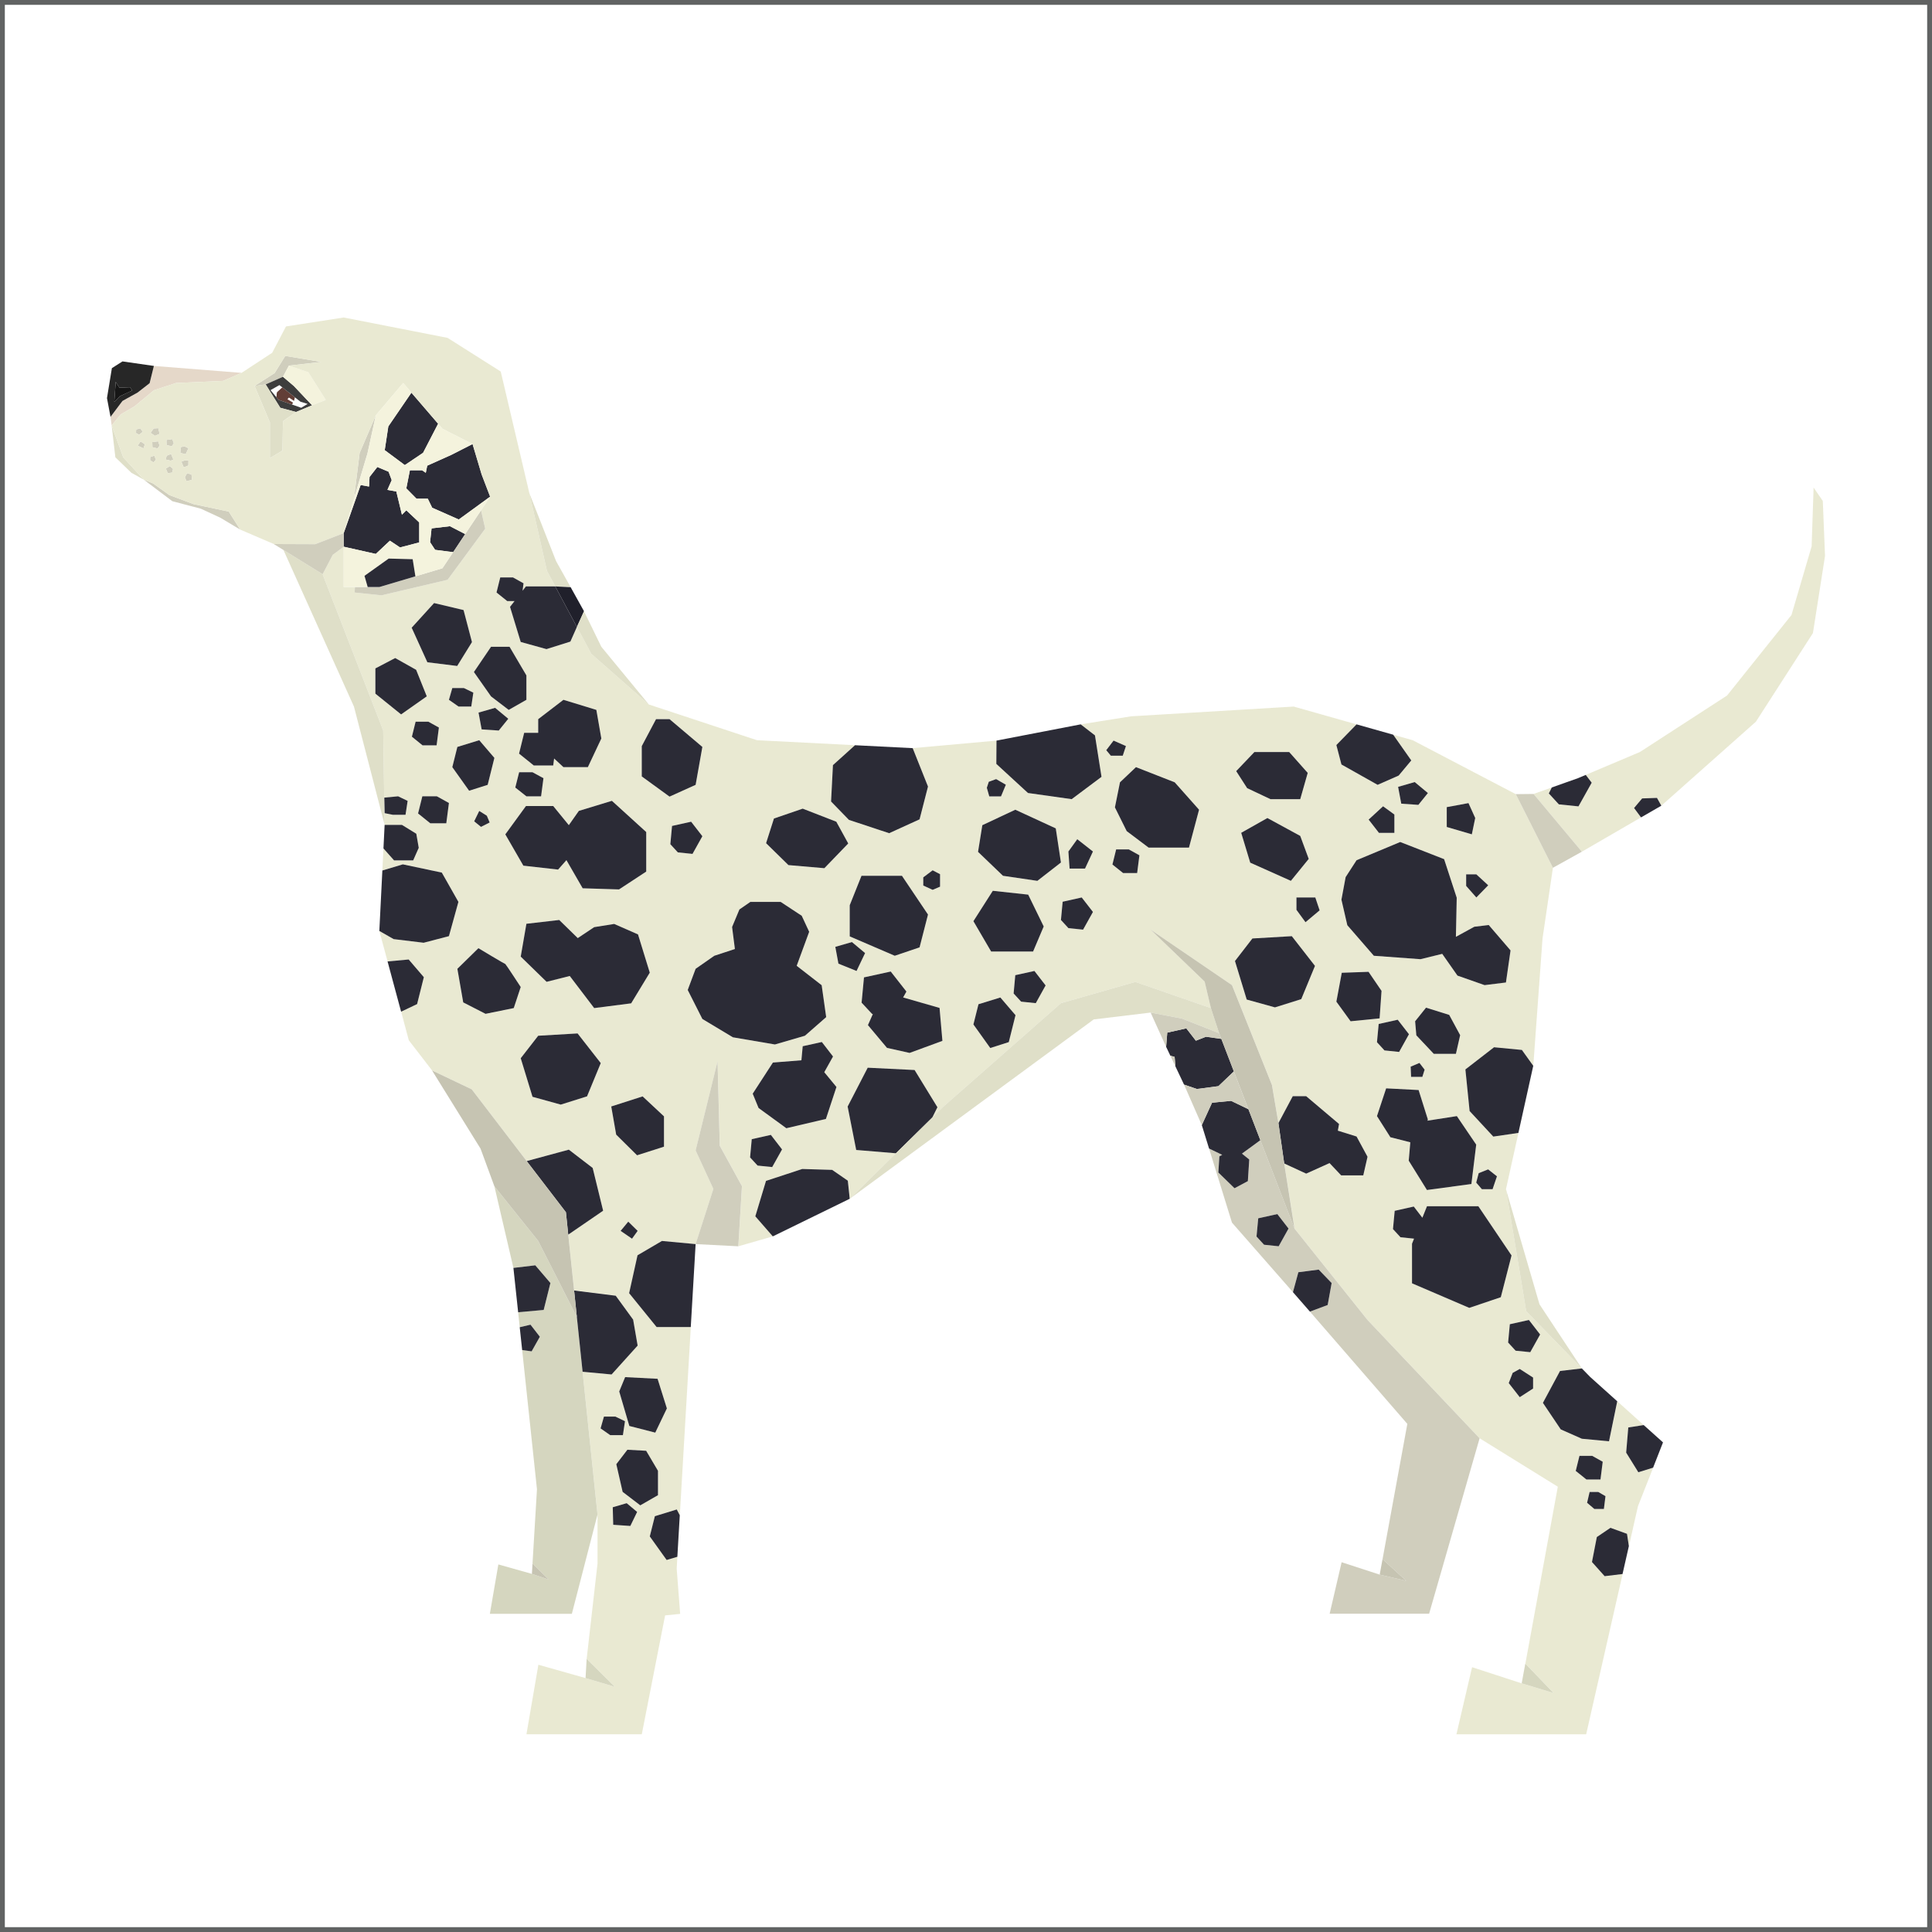 <?xml version="1.0" encoding="utf-8"?>
<!-- Generator: Adobe Illustrator 16.0.0, SVG Export Plug-In . SVG Version: 6.00 Build 0)  -->
<!DOCTYPE svg PUBLIC "-//W3C//DTD SVG 1.1//EN" "http://www.w3.org/Graphics/SVG/1.1/DTD/svg11.dtd">
<svg version="1.1" id="Warstwa_1" xmlns="http://www.w3.org/2000/svg" xmlns:xlink="http://www.w3.org/1999/xlink" x="0px" y="0px"
	 width="200px" height="200px" viewBox="0 0 200 200" enable-background="new 0 0 200 200" xml:space="preserve">
<rect x="0" y="0" width="200" height="200" fill="#808080" stroke="none"/>
<rect id="XMLID_15_" fill="#FFFFFF" stroke="#616363" stroke-miterlimit="10" width="200" height="200"/>
<g>
	<polygon fill="#FFFFFF" points="29.757,41.328 29.908,41.153 30.439,41.503 30.526,41.132 31.101,41.583 31.846,41.813 
		31.18,42.213 30.239,41.879 30.33,41.68 	"/>
	<polygon fill="#D0CEBD" points="29.529,36.844 33.265,37.467 29.908,37.848 29.293,39.003 27.503,39.792 26.351,39.956 
		28.433,38.617 	"/>
	<polygon fill="#D0CEBD" points="19.099,46.202 19.507,46.404 19.224,47.019 18.669,46.889 18.708,46.289 	"/>
	<polygon fill="#D0CEBD" points="17.248,46.078 17.231,45.542 17.839,45.458 17.989,45.903 17.782,46.202 	"/>
	<polygon fill="#D0CEBD" points="15.761,45.768 16.371,45.684 16.52,46.13 16.313,46.422 15.781,46.3 	"/>
	<polygon fill="#D0CEBD" points="19.507,47.661 19.498,48.191 19.017,48.383 18.778,47.795 19.114,47.661 	"/>
	<polygon fill="#D0CEBD" points="17.705,46.99 17.947,47.576 17.667,47.688 17.136,47.568 17.262,47.178 	"/>
	<polygon fill="#D0CEBD" points="16.039,45.114 15.588,44.812 15.906,44.355 16.199,44.338 16.386,44.328 16.52,44.918 
		16.369,44.978 	"/>
	<polygon fill="#D0CEBD" points="19.821,49.121 19.874,49.663 19.307,49.82 19.137,49.401 19.367,48.988 	"/>
	<polygon fill="#D0CEBD" points="17.913,48.542 17.825,48.92 17.37,48.988 17.171,48.503 17.591,48.25 	"/>
	<polygon fill="#D0CEBD" points="16.075,47.417 16.14,47.586 15.896,47.87 15.769,47.792 15.548,47.661 15.548,47.314 
		15.973,47.173 	"/>
	<polygon fill="#D0CEBD" points="14.997,45.993 14.848,46.418 14.445,46.222 14.251,46.141 14.551,45.691 	"/>
	<polygon fill="#D0CEBD" points="14.523,44.338 14.777,44.706 14.392,45.001 14.079,44.826 14.096,44.46 	"/>
	<polygon fill="#2B2B36" points="45.042,56.918 44.521,56.126 44.676,54.697 46.576,54.473 48.157,55.289 46.911,57.16 	"/>
	<polygon fill="#2B2B36" points="37.334,50.21 38.203,50.366 38.257,49.372 39.063,48.342 40.228,48.835 40.55,49.705 
		40.104,50.714 41.027,50.879 41.607,53.28 42.061,52.825 43.398,54.084 43.398,56.151 41.412,56.672 40.362,55.972 38.903,57.343 
		35.579,56.596 35.579,55.191 	"/>
	<polygon fill="#2B2B36" points="41.907,48.147 39.826,46.6 40.199,44.141 42.588,40.649 45.354,43.865 43.797,46.875 	"/>
	<polygon fill="#2B2B36" points="44.739,52.561 44.285,51.626 43.117,51.626 42.061,50.558 42.432,48.681 43.694,48.681 
		44.077,48.945 44.227,48.206 46.727,47.084 48.918,45.968 49.859,49.118 50.738,51.415 47.492,53.778 	"/>
	<polygon fill="#D0CEBD" points="36.641,51.626 37.228,46.893 38.903,42.997 38.041,46.937 	"/>
	<polygon fill="#D0CEBD" points="17.532,51.25 20.019,52.182 23.682,52.961 24.866,54.824 22.799,53.589 20.795,52.663 
		17.837,51.883 14.884,49.654 15.84,50.043 	"/>
	<polygon fill="#DFDFC8" points="14.884,49.654 13.603,48.945 11.942,47.339 11.558,44.051 12.757,47.339 	"/>
	<polygon fill="#E5D8C9" points="14.25,40.634 15.488,39.667 15.93,37.881 25.009,38.599 23.1,39.43 18.223,39.648 15.939,40.396 
		13.927,42.066 12.489,42.905 11.558,44.051 11.439,43.152 12.68,41.505 	"/>
	<polygon fill="#623E37" points="28.596,41.099 28.662,40.593 29.215,40.092 30.526,41.132 30.439,41.503 29.908,41.153 
		29.757,41.328 30.33,41.68 30.239,41.879 28.836,41.393 	"/>
	<polygon fill="#FFFFFF" points="28.596,41.099 28.002,40.387 28.924,39.864 29.215,40.092 28.662,40.593 	"/>
	<path fill="#3D3D3D" d="M29.015,42.213l1.632,0.435l1.662-0.692l-1.892-2l-1.125-0.952l-1.79,0.789L29.015,42.213z M30.239,41.879
		l-1.402-0.487l-0.24-0.293l-0.594-0.712l0.922-0.523l0.291,0.228l1.312,1.04l0.575,0.451l0.745,0.23l-0.666,0.4L30.239,41.879z"/>
	<polygon fill="#DFDFC8" points="29.015,42.213 30.647,42.648 29.293,43.606 29.24,46.648 27.939,47.422 27.939,43.728 
		26.351,39.956 27.503,39.792 	"/>
	<path fill="#272727" d="M11.074,41.21l0.366,1.942l1.24-1.647l1.57-0.872l1.238-0.966l0.442-1.786l-3.25-0.468l-1.098,0.698
		L11.074,41.21z M11.829,41.612l0.147-2.083l0.386,0.604l1.099-0.044l0.228,0.334l-1.276,0.594L11.829,41.612z"/>
	<polygon fill="#161616" points="12.362,40.133 13.461,40.089 13.689,40.423 12.414,41.017 11.829,41.612 11.977,39.529 	"/>
	<polygon fill="#F4F3DD" points="29.293,39.003 29.908,37.848 31.915,38.531 33.725,41.4 32.309,41.956 30.417,39.956 	"/>
	<g>
		<path fill="#E9E9D2" d="M12.489,42.905l-0.931,1.146l1.2,3.288l2.126,2.315l0.956,0.389l1.692,1.207l2.487,0.932l3.663,0.779
			l1.184,1.863l3.479,1.495l4.28,0.017l2.954-1.145l1.062-3.565l0.587-4.733l1.675-3.896l2.834-3.349l3.617,4.217l0.454,0.525
			l3.111,1.578l0.941,3.149l0.879,2.297l-0.938,1.41l0.43,1.907l-3.892,5.287l-6.849,1.61l-2.777-0.292l0.03-0.569h-1.164v-4.172
			l-1.133,0.843L33.4,59.444l6.27,16.182l0.104,6.944l1.439-0.137l0.985,0.474l-0.217,1.439h-1.314l-0.867-0.171l0.017,1.215h1.792
			l1.488,0.917l0.252,1.457l-0.576,1.303h-1.978l-1.1-1.238l-0.114,2.284l2.118-0.637l4.038,0.854l1.718,3.032l-0.982,3.547
			l-2.616,0.683l-3.107-0.376l-1.482-0.846l0.853,3.156l2.187-0.201l1.569,1.831l-0.698,2.786l-1.655,0.785l0.795,2.964l2.408,3.12
			l4.11,1.956l5.686,7.426l4.365-1.183l2.468,1.896l1.083,4.427l-3.614,2.477l0.607,5.783l4.311,0.539l1.801,2.473l0.466,2.689
			l-2.697,2.99l-3.002-0.282l1.544,14.787v5.072l-1.125,9.864l2.908,2.885l-3.02-0.895l-4.885-1.382l-1.238,7.2h11.942l2.415-12.308
			l1.558-0.157l-0.359-4.673l0.07-1.239l-1.109,0.33l-1.745-2.439l0.526-2.092l2.269-0.698l0.312,0.601l1.138-19.481h-3.534
			l-2.847-3.509l0.87-3.925l2.528-1.481l3.486,0.325l1.837-5.712l-1.837-3.983l2.27-9.227l0.228,8.74l2.297,4.182l-0.375,6.227
			l3.571-1.024l-1.811-2.077l1.107-3.668l3.752-1.233l3.096,0.094l1.62,1.118l0.197,1.873l4.784-4.711l-4.113-0.341l-0.887-4.495
			l2.079-4.021l4.855,0.238l2.362,3.854l-0.526,1.06l1.121-1.104l12.191-10.729l7.706-2.2l7.816,2.71l-0.647-2.744l-5.591-5.375
			l8.421,5.743l4.14,10.348l0.669,3.936l1.484-2.784h1.39l3.402,2.876l-0.125,0.689l1.938,0.606l1.137,2.098l-0.441,1.928h-2.288
			l-1.204-1.273l-2.418,1.091l-2.274-1.051l1.063,6.735l7.563,9.466l11.6,12.245l8.09,5.012l-3.358,18.314l2.922,3.041l-3.296-0.997
			l-5.144-1.674l-1.62,6.949h13.431l3.772-16.593l-1.852,0.224l-1.313-1.467l0.503-2.585l1.411-0.955l1.712,0.62l0.194,1.273
			l0.938-4.141l1.569-3.979l-1.528,0.475l-1.26-2.031l0.22-2.606l1.597-0.246l-2.74-2.465l-0.851,4.145l-2.812-0.266l-2.186-0.967
			l-1.848-2.747l1.774-3.302l2.259-0.262l-5.764-5.927l-2.097-12.628l1.29-5.826l-2.6,0.38l-2.45-2.644l-0.437-4.308l2.966-2.297
			l2.884,0.278l1.175,1.643l0.957-13.186l1.076-7.314l-3.839-7.622l-10.674-5.584l-2.021-0.571l1.874,2.665l-1.308,1.566
			l-2.178,0.958l-3.745-2.106l-0.525-2.013l2.091-2.141l-6.507-1.843l-16.835,1.009l-5.217,0.833l1.479,1.142l0.679,4.291
			l-3.089,2.312l-4.524-0.638l-3.277-3.014l0.019-2.412l-8.675,0.782l1.583,3.975l-0.872,3.395l-3.149,1.436l-4.164-1.38
			l-1.849-1.901l0.194-3.769l2.284-2.059l-10.15-0.519l-11.189-3.696l-5.964-5.249l-1.486-2.782l-0.675,1.518l-2.475,0.779
			l-2.667-0.739l-1.107-3.635l0.466-0.6h-0.76L51.4,61.334l0.386-1.561h1.316l1.095,0.61l-0.102,0.769l0.346-0.448h3.039
			l-0.864-1.618l-1.815-8.025l-2.965-12.6l-5.499-3.483l-10.759-2.111l-5.972,0.926l-1.429,2.726l-3.168,2.079L23.1,39.43
			l-4.877,0.218l-2.284,0.748l-2.012,1.671L12.489,42.905z M164.294,155.567l0.263-1.118h0.899l0.743,0.435l-0.165,1.325h-0.988
			L164.294,155.567z M163.119,152.27l0.387-1.562h1.316l1.091,0.612l-0.231,1.835h-1.459L163.119,152.27z M144.345,86.218h-1.597
			l-1.068-1.375l1.495-1.376l1.17,0.852V86.218z M147.816,82.095l-0.989,1.225l-1.77-0.125l-0.326-1.74l1.72-0.497L147.816,82.095z
			 M152.715,84.679l-0.351,1.69l-2.598-0.762v-2.054l2.25-0.417L152.715,84.679z M154.059,91.645l-1.227,1.261l-1.056-1.196v-1.196
			h1.056L154.059,91.645z M150.876,100.994l-1.578-2.251l-2.251,0.552l-4.828-0.354l-2.746-3.164l-0.607-2.647l0.435-2.333
			l1.131-1.748l4.521-1.887l4.543,1.774l1.305,3.994l-0.084,4.048l1.906-1.043l1.492-0.178l2.259,2.627l-0.479,3.321l-2.209,0.273
			L150.876,100.994z M147.476,110.731l-0.234,0.746h-1.166l-0.044-1.058l0.911-0.385L147.476,110.731z M146.618,107.176
			l-0.125-1.454l1.129-1.408l2.399,0.748l1.135,2.1l-0.441,1.934h-2.288L146.618,107.176z M154.964,121.772l-0.453,1.333h-1.106
			l-0.587-0.683l0.257-0.979l0.979-0.391L154.964,121.772z M156.183,143.176l0.409-1.056l0.731-0.407l1.382,0.891v1.139
			l-1.382,0.893L156.183,143.176z M156.12,138.978l0.177-1.894l1.976-0.439l1.16,1.503l-1.021,1.829l-1.515-0.151L156.12,138.978z
			 M144.2,127.235l0.178-1.892l1.974-0.442l0.892,1.157l0.477-1.188h5.319l3.436,5.095l-1.111,4.322l-3.267,1.104l-5.926-2.543
			v-4.099l0.209-0.524l-1.402-0.145L144.2,127.235z M142.543,115.538l0.951-2.872l3.358,0.174l0.964,3.062l-0.053,0.111l3.05-0.475
			l2.004,2.953l-0.499,4.077l-4.603,0.619l-1.885-3.033l0.163-1.903l-2.063-0.526L142.543,115.538z M142.543,107.889l0.178-1.889
			l1.973-0.438l1.162,1.501l-1.02,1.833l-1.516-0.157L142.543,107.889z M138.34,103.69l0.561-2.989l2.77-0.1l1.346,1.973
			l-0.198,2.847l-3.004,0.301L138.34,103.69z M135.375,80.01l-0.775,2.72h-3.083l-2.412-1.141l-1.135-1.763l1.888-1.978h3.599
			L135.375,80.01z M135.479,88.913l-1.848,2.272l-4.21-1.883l-0.934-3.089l2.711-1.531l3.4,1.851L135.479,88.913z M136.607,94.239
			l-1.463,1.228l-0.937-1.281v-1.28h1.952L136.607,94.239z M127.843,99.485l1.806-2.334l4.079-0.238l2.399,3.077l-1.421,3.442
			l-2.722,0.854l-2.926-0.812L127.843,99.485z M118.901,87.742l-2.266-1.705l-1.221-2.458l0.524-2.594l1.655-1.571l4.011,1.571
			l2.521,2.836l-1.043,3.92H118.901z M115.158,89.493l0.385-1.56h1.318l1.091,0.607l-0.235,1.838h-1.455L115.158,89.493z
			 M114.519,77.658l0.759-0.992l1.279,0.567l-0.33,0.996h-1.233L114.519,77.658z M104.126,81.235l-0.503,1.208h-1.213l-0.254-0.894
			l0.204-0.622l0.759-0.275L104.126,81.235z M113.142,88.148l-0.821,1.769h-1.597l-0.124-1.769l0.918-1.273L113.142,88.148z
			 M109.828,95.236l0.178-1.89l1.974-0.44l1.162,1.5l-1.021,1.832l-1.516-0.157L109.828,95.236z M109.828,89.286l-2.44,1.899
			l-3.56-0.523l-2.582-2.478l0.444-2.76l3.411-1.603l4.19,1.931L109.828,89.286z M105.705,103.69l-0.775-0.847l0.172-1.894
			l1.981-0.437l1.159,1.498l-1.02,1.835L105.705,103.69z M100.767,106.05l0.525-2.092l2.265-0.698l1.569,1.831l-0.697,2.787
			l-1.918,0.612L100.767,106.05z M100.767,95.36l2.009-3.146l3.663,0.397l1.606,3.295l-1.1,2.596h-4.344L100.767,95.36z
			 M66.281,155.833l-1.828-1.396l-0.654-2.863l1.147-1.496l1.942,0.106l1.225,2.073v2.524L66.281,155.833z M63.432,156.029
			l1.441-0.42l1.083,0.904l-0.705,1.453l-1.772-0.121L63.432,156.029z M63.711,146.647l0.987,0.477l-0.215,1.442h-1.314
			l-0.996-0.698l0.347-1.221H63.711z M68.072,142.732l0.963,3.066l-1.202,2.506l-2.685-0.688l-1.048-3.574l0.612-1.483
			L68.072,142.732z M62.25,76.45l-1.395,2.964h-2.528l-0.965-0.894l-0.095,0.723h-2.01l-1.525-1.229l0.531-2.155h1.451v-1.412
			l2.613-2.003l3.407,1.044L62.25,76.45z M53.742,79.939h1.377l1.14,0.62l-0.247,1.877h-1.519l-1.151-0.911L53.742,79.939z
			 M63.343,82.901l3.554,3.232v4.092l-2.816,1.848l-3.763-0.119l-1.681-2.913l-0.863,0.977l-3.596-0.405l-1.868-3.24l2.138-2.935
			h2.818l1.617,1.98l1.038-1.476L63.343,82.901z M51.631,75.626l-1.771-0.121l-0.323-1.739l1.717-0.491l1.364,1.132L51.631,75.626z
			 M87.809,87.315l-2.47,2.56l-3.72-0.321l-2.314-2.268l0.815-2.554l2.977-1.021l3.478,1.352L87.809,87.315z M96.066,94.673
			l-0.872,3.397l-2.569,0.872l-4.662-2.006V93.71l1.218-3.048h4.188L96.066,94.673z M97.314,91.789l-0.767,0.328l-0.972-0.446
			v-0.845l0.972-0.732l0.767,0.403V91.789z M89.192,103.797l0.248-2.619l2.769-0.605l1.625,2.075l-0.348,0.618l0.019-0.006
			l3.757,1.08l0.296,3.411l-3.397,1.247l-2.34-0.522l-1.974-2.355l0.509-1.146l-0.076-0.011L89.192,103.797z M86.794,99.757
			l-0.323-1.739l1.718-0.497l1.364,1.141l-0.883,1.852L86.794,99.757z M81.403,116.794l-2.875-2.094l-0.609-1.482l2.091-3.223
			c0,0,1.697-0.138,2.951-0.236l0.135-1.454l1.98-0.437l1.159,1.5l-0.906,1.624c0.611,0.75,1.261,1.532,1.261,1.532l-1.092,3.309
			L81.403,116.794z M77.648,119.816l0.173-1.89l1.977-0.443l1.16,1.505l-1.022,1.827l-1.511-0.155L77.648,119.816z M71.192,102.482
			l0.819-2.192l1.933-1.349l2.132-0.7l-0.292-2.278l0.76-1.817l1.134-0.783h3.134l2.183,1.437l0.771,1.658l-1.293,3.522l2.586,2.009
			l0.468,3.302l-2.202,1.929l-3.107,0.903l-4.349-0.742l-3.16-1.897L71.192,102.482z M69.394,87.393l0.175-1.892l1.976-0.438
			l1.164,1.503l-1.021,1.828l-1.517-0.156L69.394,87.393z M69.31,82.466l-2.875-2.091v-3.136l1.478-2.792h1.397l3.399,2.876
			l-0.698,3.922L69.31,82.466z M64.245,127.42l0.793-0.955l0.971,0.955l-0.582,0.809L64.245,127.42z M63.276,114.541l3.248-1.043
			l2.212,2.067v3.139l-2.788,0.891l-2.161-2.138L63.276,114.541z M61.509,104.356l-2.528-3.322l-2.397,0.604l-2.679-2.608l0.588-3.4
			l3.398-0.393l1.917,1.875l1.7-1.133l2.07-0.333l2.467,1.083l1.218,3.961l-1.928,3.177L61.509,104.356z M53.905,109.548l1.81-2.328
			l4.077-0.238l2.4,3.07l-1.42,3.442l-2.724,0.854l-2.923-0.809L53.905,109.548z M49.524,98.156c0,0,2.702,1.624,2.789,1.641
			c0.045,0.01,1.592,2.38,1.592,2.38l-0.721,2.18l-2.919,0.596l-2.312-1.183l-0.606-3.479L49.524,98.156z M49.793,85.598
			l-0.706-0.575l0.523-1.075l0.786,0.495l0.293,0.699L49.793,85.598z M46.823,79.414l0.523-2.091l2.265-0.697l1.568,1.83
			l-0.695,2.789l-1.923,0.61L46.823,79.414z M43.278,84.21l0.442-1.777h1.505l1.248,0.693L46.2,85.224h-1.66L43.278,84.21z
			 M42.639,76.263l0.387-1.555h1.316l1.092,0.606l-0.238,1.841H43.74L42.639,76.263z M40.91,68.12l2.167,1.219l1.103,2.747
			l-2.658,1.869l-2.664-2.148v-2.613L40.91,68.12z M48.858,66.469l-1.531,2.473l-3.087-0.383l-1.625-3.577l2.321-2.553l3.051,0.726
			L48.858,66.469z M49,71.701l-0.214,1.442h-1.314l-0.999-0.699l0.35-1.219h1.194L49,71.701z M50.832,66.954h1.917l1.744,2.965
			v2.525l-1.832,1.044l-1.83-1.396l-1.773-2.524L50.832,66.954z M26.351,39.956l2.083-1.339l1.096-1.772l3.736,0.623l-3.357,0.381
			l2.007,0.684l1.81,2.869l-1.416,0.555l-1.662,0.692l-1.354,0.958l-0.053,3.042l-1.301,0.774v-3.694L26.351,39.956z M19.137,49.401
			l0.23-0.413l0.455,0.132l0.052,0.542l-0.566,0.157L19.137,49.401z M18.778,47.795l0.335-0.135h0.393l-0.009,0.531l-0.481,0.191
			L18.778,47.795z M18.669,46.889l0.039-0.601l0.392-0.086l0.408,0.202l-0.283,0.615L18.669,46.889z M16.52,44.918l-0.151,0.06
			l-0.33,0.136l-0.451-0.303l0.318-0.457l0.293-0.017l0.187-0.01L16.52,44.918z M17.989,45.903l-0.208,0.299l-0.534-0.125
			l-0.017-0.535l0.608-0.085L17.989,45.903z M17.171,48.503l0.42-0.254l0.322,0.292l-0.088,0.378l-0.456,0.068L17.171,48.503z
			 M17.136,47.568l0.126-0.39l0.443-0.188l0.242,0.586l-0.279,0.112L17.136,47.568z M16.313,46.422L15.781,46.3l-0.021-0.532
			l0.61-0.084l0.149,0.446L16.313,46.422z M15.548,47.314l0.424-0.142l0.103,0.244l0.064,0.17l-0.243,0.284l-0.127-0.078
			l-0.221-0.132V47.314z M14.251,46.141l0.3-0.45l0.445,0.301l-0.148,0.425l-0.403-0.196L14.251,46.141z M14.079,44.826l0.017-0.366
			l0.428-0.122l0.254,0.368l-0.386,0.295L14.079,44.826z"/>
		<path fill="#D0CEBD" d="M126.521,119.551l-1.36-0.656l2.372,7.67l6.312,7.198l0.563-2.063l2.104-0.272l1.34,1.393l-0.41,2.271
			l-1.837,0.688l10.082,11.62l-2.566,14.003l2.453,2.243l-2.748-0.642l-3.941-1.283l-1.241,5.331h10.297l5.228-18.162l-11.6-12.245
			l-7.563-9.466l-3.532-9.147l-1.904,1.392l0.755,0.61l-0.145,2.238l-1.382,0.734l-1.674-1.631l0.108-1.67L126.521,119.551z
			 M130.074,128.005l0.178-1.888l1.978-0.437l1.159,1.498l-1.021,1.836l-1.514-0.159L130.074,128.005z"/>
		<polygon fill="#2B2B36" points="136.512,131.428 137.852,132.82 137.441,135.092 135.604,135.779 133.845,133.763 134.407,131.7 
					"/>
		<polygon fill="#2B2B36" points="127.441,113.958 129.236,114.825 130.472,118.031 128.567,119.423 129.322,120.033 
			129.178,122.271 127.796,123.006 126.122,121.375 126.23,119.705 126.521,119.551 125.161,118.895 124.41,116.468 125.47,114.152 
					"/>
		<polygon fill="#2B2B36" points="132.229,125.681 133.389,127.179 132.367,129.015 130.854,128.855 130.074,128.005 
			130.252,126.117 		"/>
		<polygon fill="#D5D6BF" points="59.715,136.333 60.31,142.003 61.854,156.79 59.198,167.063 50.709,167.063 51.589,161.95 
			55.064,162.928 56.808,163.521 55.125,161.862 55.587,154.169 54.054,139.757 55.035,139.891 55.885,138.379 54.917,137.13 
			53.801,137.393 53.638,135.844 56.282,135.606 56.978,132.818 55.413,130.985 53.148,131.253 51.179,122.805 55.714,128.463 		"/>
		<polygon fill="#D0CEBD" points="39.276,60.768 43.002,59.662 45.799,58.827 46.911,57.16 48.157,55.289 49.8,52.825 
			50.229,54.732 46.338,60.019 39.489,61.629 36.712,61.337 36.743,60.768 38.063,60.768 		"/>
		<polygon fill="#F4F3DD" points="40.362,55.972 41.412,56.672 43.398,56.151 43.398,54.084 42.061,52.825 41.607,53.28 
			41.027,50.879 40.104,50.714 40.55,49.705 40.228,48.835 39.063,48.342 38.257,49.372 38.203,50.366 37.334,50.21 35.579,55.191 
			36.641,51.626 38.041,46.937 38.903,42.997 41.737,39.648 45.354,43.865 42.588,40.649 40.199,44.141 39.826,46.6 41.907,48.147 
			43.797,46.875 45.354,43.865 45.807,44.391 48.918,45.968 46.727,47.084 44.227,48.206 44.077,48.945 43.694,48.681 
			42.432,48.681 42.061,50.558 43.117,51.626 44.285,51.626 44.739,52.561 47.492,53.778 50.738,51.415 49.8,52.825 48.157,55.289 
			46.576,54.473 44.676,54.697 44.521,56.126 45.042,56.918 46.911,57.16 45.799,58.827 43.002,59.662 42.72,57.89 40.237,57.823 
			37.732,59.61 38.063,60.768 36.743,60.768 35.579,60.768 35.579,56.596 38.903,57.343 		"/>
		<polygon fill="#E9E9D2" points="160.641,81.518 160.333,82.136 161.372,83.267 163.403,83.476 164.772,81.026 164.157,80.217 
			169.761,77.848 178.785,71.999 185.454,63.664 187.54,56.557 187.743,50.474 188.696,51.858 188.926,57.552 187.674,65.537 
			181.772,74.708 171.98,83.406 171.529,82.598 169.993,82.652 169.157,83.646 169.88,84.617 163.754,88.167 158.755,82.189 		"/>
		<polygon fill="#2B2B36" points="149.298,98.743 147.047,99.295 142.219,98.941 139.473,95.777 138.865,93.13 139.3,90.798 
			140.431,89.05 144.951,87.163 149.494,88.938 150.799,92.931 150.715,96.979 152.621,95.936 154.113,95.758 156.372,98.386 
			155.894,101.707 153.685,101.98 150.876,100.994 		"/>
		<polygon fill="#2B2B36" points="141.67,100.602 143.016,102.574 142.817,105.421 139.813,105.722 138.34,103.69 138.9,100.701 		
			"/>
		<polygon fill="#2B2B36" points="168.34,150.376 168.56,147.77 170.156,147.523 172.154,149.316 171.128,151.933 169.6,152.407 		
			"/>
		<polygon fill="#2B2B36" points="146.493,105.722 147.622,104.313 150.021,105.062 151.156,107.161 150.715,109.095 
			148.427,109.095 146.618,107.176 		"/>
		<polygon fill="#2B2B36" points="164.8,161.699 165.303,159.114 166.714,158.159 168.426,158.779 168.62,160.053 167.964,162.942 
			166.112,163.166 		"/>
		<polygon fill="#2B2B36" points="146.853,112.84 147.816,115.901 147.764,116.013 150.813,115.538 152.817,118.491 
			152.318,122.568 147.716,123.188 145.831,120.154 145.994,118.251 143.931,117.725 142.543,115.538 143.494,112.666 		"/>
		<polygon fill="#2B2B36" points="69.035,145.799 67.833,148.305 65.149,147.617 64.101,144.043 64.713,142.56 68.072,142.732 		"/>
		<polygon fill="#2B2B36" points="152.134,115.016 151.697,110.708 154.663,108.411 157.547,108.689 158.722,110.332 
			157.184,117.279 154.584,117.659 		"/>
		<polygon fill="#2B2B36" points="129.422,89.302 128.488,86.212 131.199,84.682 134.6,86.533 135.479,88.913 133.632,91.185 		"/>
		<polygon fill="#2B2B36" points="115.415,83.579 115.939,80.985 117.595,79.414 121.605,80.985 124.126,83.822 123.083,87.742 
			118.901,87.742 116.636,86.037 		"/>
		<polygon fill="#2B2B36" points="131.517,82.729 129.104,81.589 127.97,79.826 129.857,77.848 133.456,77.848 135.375,80.01 
			134.6,82.729 		"/>
		<polygon fill="#2B2B36" points="144.788,80.287 142.61,81.246 138.865,79.139 138.34,77.126 140.431,74.985 144.222,76.056 
			146.096,78.721 		"/>
		<polygon fill="#2B2B36" points="103.828,90.662 101.246,88.184 101.69,85.424 105.102,83.822 109.292,85.753 109.828,89.286 
			107.388,91.185 		"/>
		<polygon fill="#2B2B36" points="114.029,80.418 110.94,82.729 106.416,82.091 103.139,79.078 103.157,76.666 111.872,74.985 
			113.351,76.127 		"/>
		<polygon fill="#2B2B36" points="106.438,92.612 108.045,95.907 106.945,98.502 102.602,98.502 100.767,95.36 102.775,92.215 		"/>
		<polygon fill="#2B2B36" points="95.194,98.07 92.625,98.941 87.963,96.935 87.963,93.71 89.181,90.662 93.369,90.662 
			96.066,94.673 		"/>
		<polygon fill="#2B2B36" points="88.634,119.045 87.747,114.55 89.825,110.528 94.68,110.767 97.042,114.62 96.516,115.68 
			92.747,119.386 		"/>
		<polygon fill="#2B2B36" points="95.194,84.817 92.044,86.253 87.88,84.874 86.032,82.972 86.226,79.204 88.51,77.145 
			94.482,77.448 96.066,81.423 		"/>
		<polygon fill="#2B2B36" points="81.619,89.554 79.304,87.286 80.119,84.732 83.096,83.711 86.574,85.063 87.809,87.315 
			85.339,89.875 		"/>
		<polygon fill="#2B2B36" points="66.435,77.238 67.913,74.447 69.31,74.447 72.709,77.323 72.011,81.246 69.31,82.466 
			66.435,80.375 		"/>
		<polygon fill="#2B2B36" points="133.826,113.479 135.216,113.479 138.618,116.355 138.493,117.045 140.431,117.651 
			141.567,119.749 141.126,121.677 138.838,121.677 137.634,120.403 135.216,121.494 132.941,120.443 132.342,116.264 		"/>
		<polygon fill="#2B2B36" points="52.749,66.954 54.493,69.918 54.493,72.444 52.661,73.488 50.832,72.092 49.058,69.568 
			50.832,66.954 		"/>
		<polygon fill="#2B2B36" points="163.754,148.938 161.568,147.971 159.721,145.224 161.495,141.922 163.754,141.66 
			164.615,142.543 167.416,145.059 166.565,149.203 		"/>
		<polygon fill="#2B2B36" points="44.241,68.558 42.616,64.981 44.937,62.428 47.988,63.154 48.858,66.469 47.328,68.941 		"/>
		<polygon fill="#2B2B36" points="44.18,72.085 41.522,73.955 38.859,71.807 38.859,69.193 40.91,68.12 43.078,69.338 		"/>
		<polygon fill="#2B2B36" points="47.472,73.143 46.473,72.444 46.823,71.225 48.017,71.225 49,71.701 48.786,73.143 		"/>
		<polygon fill="#2B2B36" points="56.259,80.559 56.012,82.436 54.493,82.436 53.342,81.525 53.742,79.939 55.119,79.939 		"/>
		<polygon fill="#2B2B36" points="41.212,82.433 42.198,82.907 41.98,84.347 40.667,84.347 39.799,84.175 39.773,82.57 		"/>
		<polygon fill="#2B2B36" points="58.327,79.414 57.362,78.521 57.268,79.243 55.258,79.243 53.732,78.014 54.263,75.859 
			55.714,75.859 55.714,74.447 58.327,72.444 61.734,73.488 62.25,76.45 60.855,79.414 		"/>
		<polygon fill="#2B2B36" points="45.225,82.433 46.473,83.126 46.2,85.224 44.54,85.224 43.278,84.21 43.72,82.433 		"/>
		<polygon fill="#2B2B36" points="44.342,74.708 45.434,75.314 45.196,77.156 43.74,77.156 42.639,76.263 43.025,74.708 		"/>
		<polygon fill="#2B2B36" points="43.096,86.308 43.348,87.765 42.772,89.068 40.794,89.068 39.695,87.83 39.816,85.391 
			41.608,85.391 		"/>
		<polygon fill="#2B2B36" points="49.611,76.626 51.179,78.457 50.484,81.246 48.562,81.856 46.823,79.414 47.346,77.323 		"/>
		<polygon fill="#2B2B36" points="43.876,101.157 43.178,103.943 41.522,104.729 40.12,99.527 42.307,99.326 		"/>
		<polygon fill="#2B2B36" points="103.557,103.26 105.126,105.091 104.429,107.878 102.511,108.49 100.767,106.05 101.292,103.958 
					"/>
		<polygon fill="#2B2B36" points="56.978,132.818 56.282,135.606 53.638,135.844 53.148,131.253 55.413,130.985 		"/>
		<polygon fill="#2B2B36" points="67.265,159.049 67.791,156.957 70.059,156.259 70.371,156.859 70.119,161.158 69.01,161.488 		"/>
		<polygon fill="#2B2B36" points="66.897,90.226 64.081,92.073 60.318,91.955 58.637,89.042 57.774,90.019 54.178,89.613 
			52.31,86.373 54.448,83.438 57.267,83.438 58.884,85.418 59.922,83.943 63.343,82.901 66.897,86.133 		"/>
		<polygon fill="#2B2B36" points="71.545,85.063 72.709,86.566 71.688,88.395 70.172,88.239 69.394,87.393 69.569,85.501 		"/>
		<polygon fill="#2B2B36" points="105.102,100.95 107.083,100.514 108.242,102.012 107.223,103.847 105.705,103.69 104.93,102.844 
					"/>
		<polygon fill="#2B2B36" points="111.979,92.906 113.142,94.405 112.12,96.237 110.604,96.081 109.828,95.236 110.006,93.346 		"/>
		<polygon fill="#2B2B36" points="55.885,138.379 55.035,139.891 54.054,139.757 53.801,137.393 54.917,137.13 		"/>
		<polygon fill="#2B2B36" points="122.808,106.455 123.796,107.732 124.839,107.324 126.434,107.546 127.729,110.913 
			126.129,112.44 123.898,112.733 122.573,112.279 121.677,110.387 121.598,109.412 121.154,109.285 120.718,108.367 
			120.835,106.896 		"/>
		<polygon fill="#2B2B36" points="146.352,124.901 147.243,126.059 147.72,124.87 153.039,124.87 156.475,129.965 155.363,134.287 
			152.097,135.391 146.171,132.848 146.171,128.749 146.38,128.225 144.978,128.08 144.2,127.235 144.378,125.344 		"/>
		<polygon fill="#2B2B36" points="158.272,136.645 159.433,138.147 158.412,139.977 156.897,139.825 156.12,138.978 
			156.297,137.084 		"/>
		<polygon fill="#2B2B36" points="144.693,105.563 145.855,107.063 144.836,108.896 143.32,108.739 142.543,107.889 142.721,106 		
			"/>
		<polygon fill="#2B2B36" points="163.403,83.476 161.372,83.267 160.333,82.136 160.641,81.518 163.354,80.556 164.157,80.217 
			164.772,81.026 		"/>
		<polygon fill="#2B2B36" points="79.798,117.483 80.958,118.988 79.937,120.815 78.425,120.66 77.648,119.816 77.821,117.927 		"/>
		<polygon fill="#2B2B36" points="73.944,98.941 76.076,98.241 75.785,95.963 76.544,94.146 77.678,93.363 80.812,93.363 
			82.995,94.8 83.766,96.458 82.473,99.98 85.059,101.989 85.527,105.291 83.325,107.22 80.218,108.123 75.869,107.381 
			72.709,105.483 71.192,102.482 72.011,100.29 		"/>
		<polygon fill="#2B2B36" points="58.981,101.034 56.584,101.638 53.905,99.029 54.493,95.629 57.891,95.236 59.809,97.111 
			61.509,95.978 63.579,95.646 66.046,96.728 67.265,100.689 65.337,103.866 61.509,104.356 		"/>
		<polygon fill="#2B2B36" points="88.189,97.521 89.553,98.662 88.67,100.514 86.794,99.757 86.472,98.018 		"/>
		<polygon fill="#2B2B36" points="49.859,75.505 49.537,73.766 51.253,73.275 52.617,74.407 51.631,75.626 		"/>
		<polygon fill="#2B2B36" points="63.8,151.573 64.947,150.077 66.89,150.184 68.114,152.257 68.114,154.781 66.281,155.833 
			64.454,154.437 		"/>
		<polygon fill="#2B2B36" points="64.483,148.566 63.168,148.566 62.172,147.868 62.52,146.647 63.711,146.647 64.698,147.124 		"/>
		<polygon fill="#2B2B36" points="65.957,156.514 65.252,157.967 63.48,157.846 63.432,156.029 64.873,155.609 		"/>
		<polygon fill="#2B2B36" points="116.861,87.933 117.952,88.54 117.717,90.378 116.262,90.378 115.158,89.493 115.543,87.933 		"/>
		<polygon fill="#2B2B36" points="165.456,154.449 166.199,154.884 166.034,156.209 165.046,156.209 164.294,155.567 
			164.557,154.449 		"/>
		<polygon fill="#2B2B36" points="164.822,150.708 165.913,151.32 165.682,153.155 164.223,153.155 163.119,152.27 163.506,150.708 
					"/>
		<polygon fill="#2B2B36" points="145.058,83.195 144.731,81.456 146.451,80.959 147.816,82.095 146.827,83.32 		"/>
		<polygon fill="#2B2B36" points="92.208,100.572 93.833,102.647 93.486,103.266 93.504,103.26 97.262,104.34 97.558,107.751 
			94.161,108.998 91.821,108.476 89.847,106.12 90.356,104.974 90.28,104.963 89.192,103.797 89.439,101.178 		"/>
		<polygon fill="#2B2B36" points="79.297,122.245 83.049,121.012 86.146,121.105 87.766,122.224 87.963,124.097 80.001,127.99 
			78.19,125.913 		"/>
		<path fill="#2B2B36" d="M77.919,113.218l2.091-3.223c0,0,1.697-0.138,2.951-0.236l0.135-1.454l1.98-0.437l1.159,1.5l-0.906,1.624
			c0.611,0.75,1.261,1.532,1.261,1.532l-1.092,3.309l-4.096,0.961l-2.875-2.094L77.919,113.218z"/>
		<polygon fill="#D0CEBD" points="72.011,119.093 74.281,109.866 74.509,118.606 76.806,122.788 76.43,129.015 72.011,128.788 
			73.848,123.076 		"/>
		<polygon fill="#2B2B36" points="59.791,106.981 62.191,110.052 60.771,113.494 58.048,114.349 55.125,113.54 53.905,109.548 
			55.714,107.22 		"/>
		<polygon fill="#2B2B36" points="133.728,96.912 136.127,99.989 134.706,103.431 131.984,104.284 129.059,103.473 127.843,99.485 
			129.648,97.15 		"/>
		<polygon fill="#2B2B36" points="59.046,66.417 56.571,67.196 53.905,66.457 52.798,62.822 53.264,62.222 52.504,62.222 
			51.4,61.334 51.786,59.774 53.102,59.774 54.197,60.384 54.096,61.152 54.442,60.705 57.48,60.705 59.721,64.899 		"/>
		<polygon fill="#2B2B36" points="68.736,115.565 68.736,118.704 65.948,119.595 63.787,117.457 63.276,114.541 66.524,113.498 		
			"/>
		<polygon fill="#2B2B36" points="54.521,120.194 58.886,119.012 61.354,120.907 62.437,125.334 58.823,127.811 58.584,125.492 		
			"/>
		<polygon fill="#2B2B36" points="65.127,133.869 65.997,129.944 68.525,128.463 72.011,128.788 71.508,137.378 67.974,137.378 		
			"/>
		<polygon fill="#2B2B36" points="59.431,133.594 63.741,134.133 65.542,136.605 66.009,139.295 63.312,142.285 60.31,142.003 
			59.715,136.333 		"/>
		<path fill="#2B2B36" d="M52.313,99.796c0.045,0.01,1.592,2.38,1.592,2.38l-0.721,2.18l-2.919,0.596l-2.312-1.183l-0.606-3.479
			l2.178-2.134C49.524,98.156,52.226,99.78,52.313,99.796z"/>
		<polygon fill="#2B2B36" points="38.063,60.768 37.732,59.61 40.237,57.823 42.72,57.89 43.002,59.662 39.276,60.768 		"/>
		<polygon fill="#DFDFC8" points="39.67,75.626 39.773,82.57 39.799,84.175 39.816,85.391 36.641,73.143 29.343,56.934 33.4,59.444 
					"/>
		<polygon fill="#DFDFC8" points="56.616,59.087 54.801,51.062 57.563,58.08 59.074,60.788 57.48,60.705 		"/>
		<polygon fill="#D0CEBD" points="35.579,55.191 35.579,56.596 34.446,57.438 33.4,59.444 29.343,56.934 28.344,56.319 
			32.625,56.336 		"/>
		<polygon fill="#DFDFC8" points="96.516,115.68 97.637,114.576 109.828,103.847 117.534,101.646 125.351,104.356 126.201,106.952 
			122.354,105.441 119.112,104.821 113.221,105.531 87.963,124.097 92.747,119.386 		"/>
		<polygon fill="#D0CEBD" points="158.755,82.189 163.754,88.167 160.755,89.833 156.916,82.21 		"/>
		<polygon fill="#C6C4B2" points="129.236,114.825 127.729,110.913 126.434,107.546 126.201,106.952 125.351,104.356 
			124.703,101.612 119.112,96.237 127.533,101.98 131.673,112.328 132.342,116.264 132.941,120.443 134.004,127.179 
			130.472,118.031 		"/>
		<polygon fill="#D5D6BF" points="157.524,174.26 157.898,172.216 160.82,175.257 		"/>
		<polygon fill="#D5D6BF" points="60.617,173.717 60.729,171.727 63.637,174.611 		"/>
		<polygon fill="#C6C4B2" points="142.825,163.004 143.12,161.402 145.573,163.646 		"/>
		<polygon fill="#C6C4B2" points="55.064,162.928 55.125,161.862 56.808,163.521 		"/>
		<polygon fill="#DFDFC8" points="155.894,123.105 159.367,135.019 163.754,141.66 157.99,135.733 		"/>
		<polygon fill="#C6C4B2" points="54.521,120.194 58.584,125.492 58.823,127.811 59.431,133.594 59.715,136.333 55.714,128.463 
			51.179,122.805 49.746,118.907 44.726,110.813 48.835,112.769 		"/>
		<polygon fill="#20202B" points="57.48,60.705 59.074,60.788 60.456,63.275 59.721,64.899 		"/>
		<polygon fill="#2B2B36" points="45.737,90.331 47.455,93.363 46.473,96.91 43.857,97.593 40.75,97.217 39.268,96.371 
			39.581,90.114 41.699,89.477 		"/>
		<polygon fill="#2B2B36" points="49.611,83.949 50.396,84.444 50.689,85.143 49.793,85.598 49.087,85.023 		"/>
		<polygon fill="#2B2B36" points="134.208,94.186 134.208,92.906 136.16,92.906 136.607,94.239 135.145,95.467 		"/>
		<polygon fill="#2B2B36" points="149.767,85.608 149.767,83.554 152.017,83.137 152.715,84.679 152.364,86.37 		"/>
		<polygon fill="#2B2B36" points="151.776,91.709 151.776,90.514 152.832,90.514 154.059,91.645 152.832,92.906 		"/>
		<polygon fill="#2B2B36" points="110.724,89.917 110.6,88.148 111.518,86.875 113.142,88.148 112.32,89.917 		"/>
		<polygon fill="#2B2B36" points="66.009,127.42 65.427,128.229 64.245,127.42 65.038,126.465 		"/>
		<polygon fill="#2B2B36" points="146.075,111.478 146.031,110.42 146.942,110.035 147.476,110.731 147.241,111.478 		"/>
		<polygon fill="#2B2B36" points="157.323,141.713 158.705,142.604 158.705,143.742 157.323,144.635 156.183,143.176 
			156.592,142.12 		"/>
		<polygon fill="#2B2B36" points="153.404,123.105 152.817,122.423 153.074,121.444 154.053,121.054 154.964,121.772 
			154.511,123.105 		"/>
		<polygon fill="#2B2B36" points="141.68,84.844 143.175,83.467 144.345,84.319 144.345,86.218 142.748,86.218 		"/>
		<polygon fill="#2B2B36" points="169.993,82.652 171.529,82.598 171.98,83.406 169.88,84.617 169.157,83.646 		"/>
		<polygon fill="#2B2B36" points="116.557,77.233 116.227,78.229 114.993,78.229 114.519,77.658 115.277,76.666 		"/>
		<polygon fill="#2B2B36" points="102.41,82.443 102.156,81.549 102.36,80.928 103.119,80.653 104.126,81.235 103.623,82.443 		"/>
		<polygon fill="#2B2B36" points="95.576,91.67 95.576,90.825 96.547,90.093 97.314,90.496 97.314,91.789 96.547,92.116 		"/>
		<polygon fill="#DFDFC8" points="59.721,64.899 60.456,63.275 62.25,66.954 67.171,72.931 61.207,67.682 		"/>
		<polygon fill="#D0CEBD" points="126.129,112.44 127.729,110.913 129.236,114.825 127.441,113.958 125.47,114.152 124.41,116.468 
			122.573,112.279 123.898,112.733 		"/>
		<polygon fill="#D0CEBD" points="121.677,110.387 121.154,109.285 121.598,109.412 		"/>
		<polygon fill="#D0CEBD" points="126.201,106.952 126.434,107.546 124.839,107.324 123.796,107.732 122.808,106.455 
			120.835,106.896 120.718,108.367 119.112,104.821 122.354,105.441 		"/>
	</g>
</g>
</svg>

